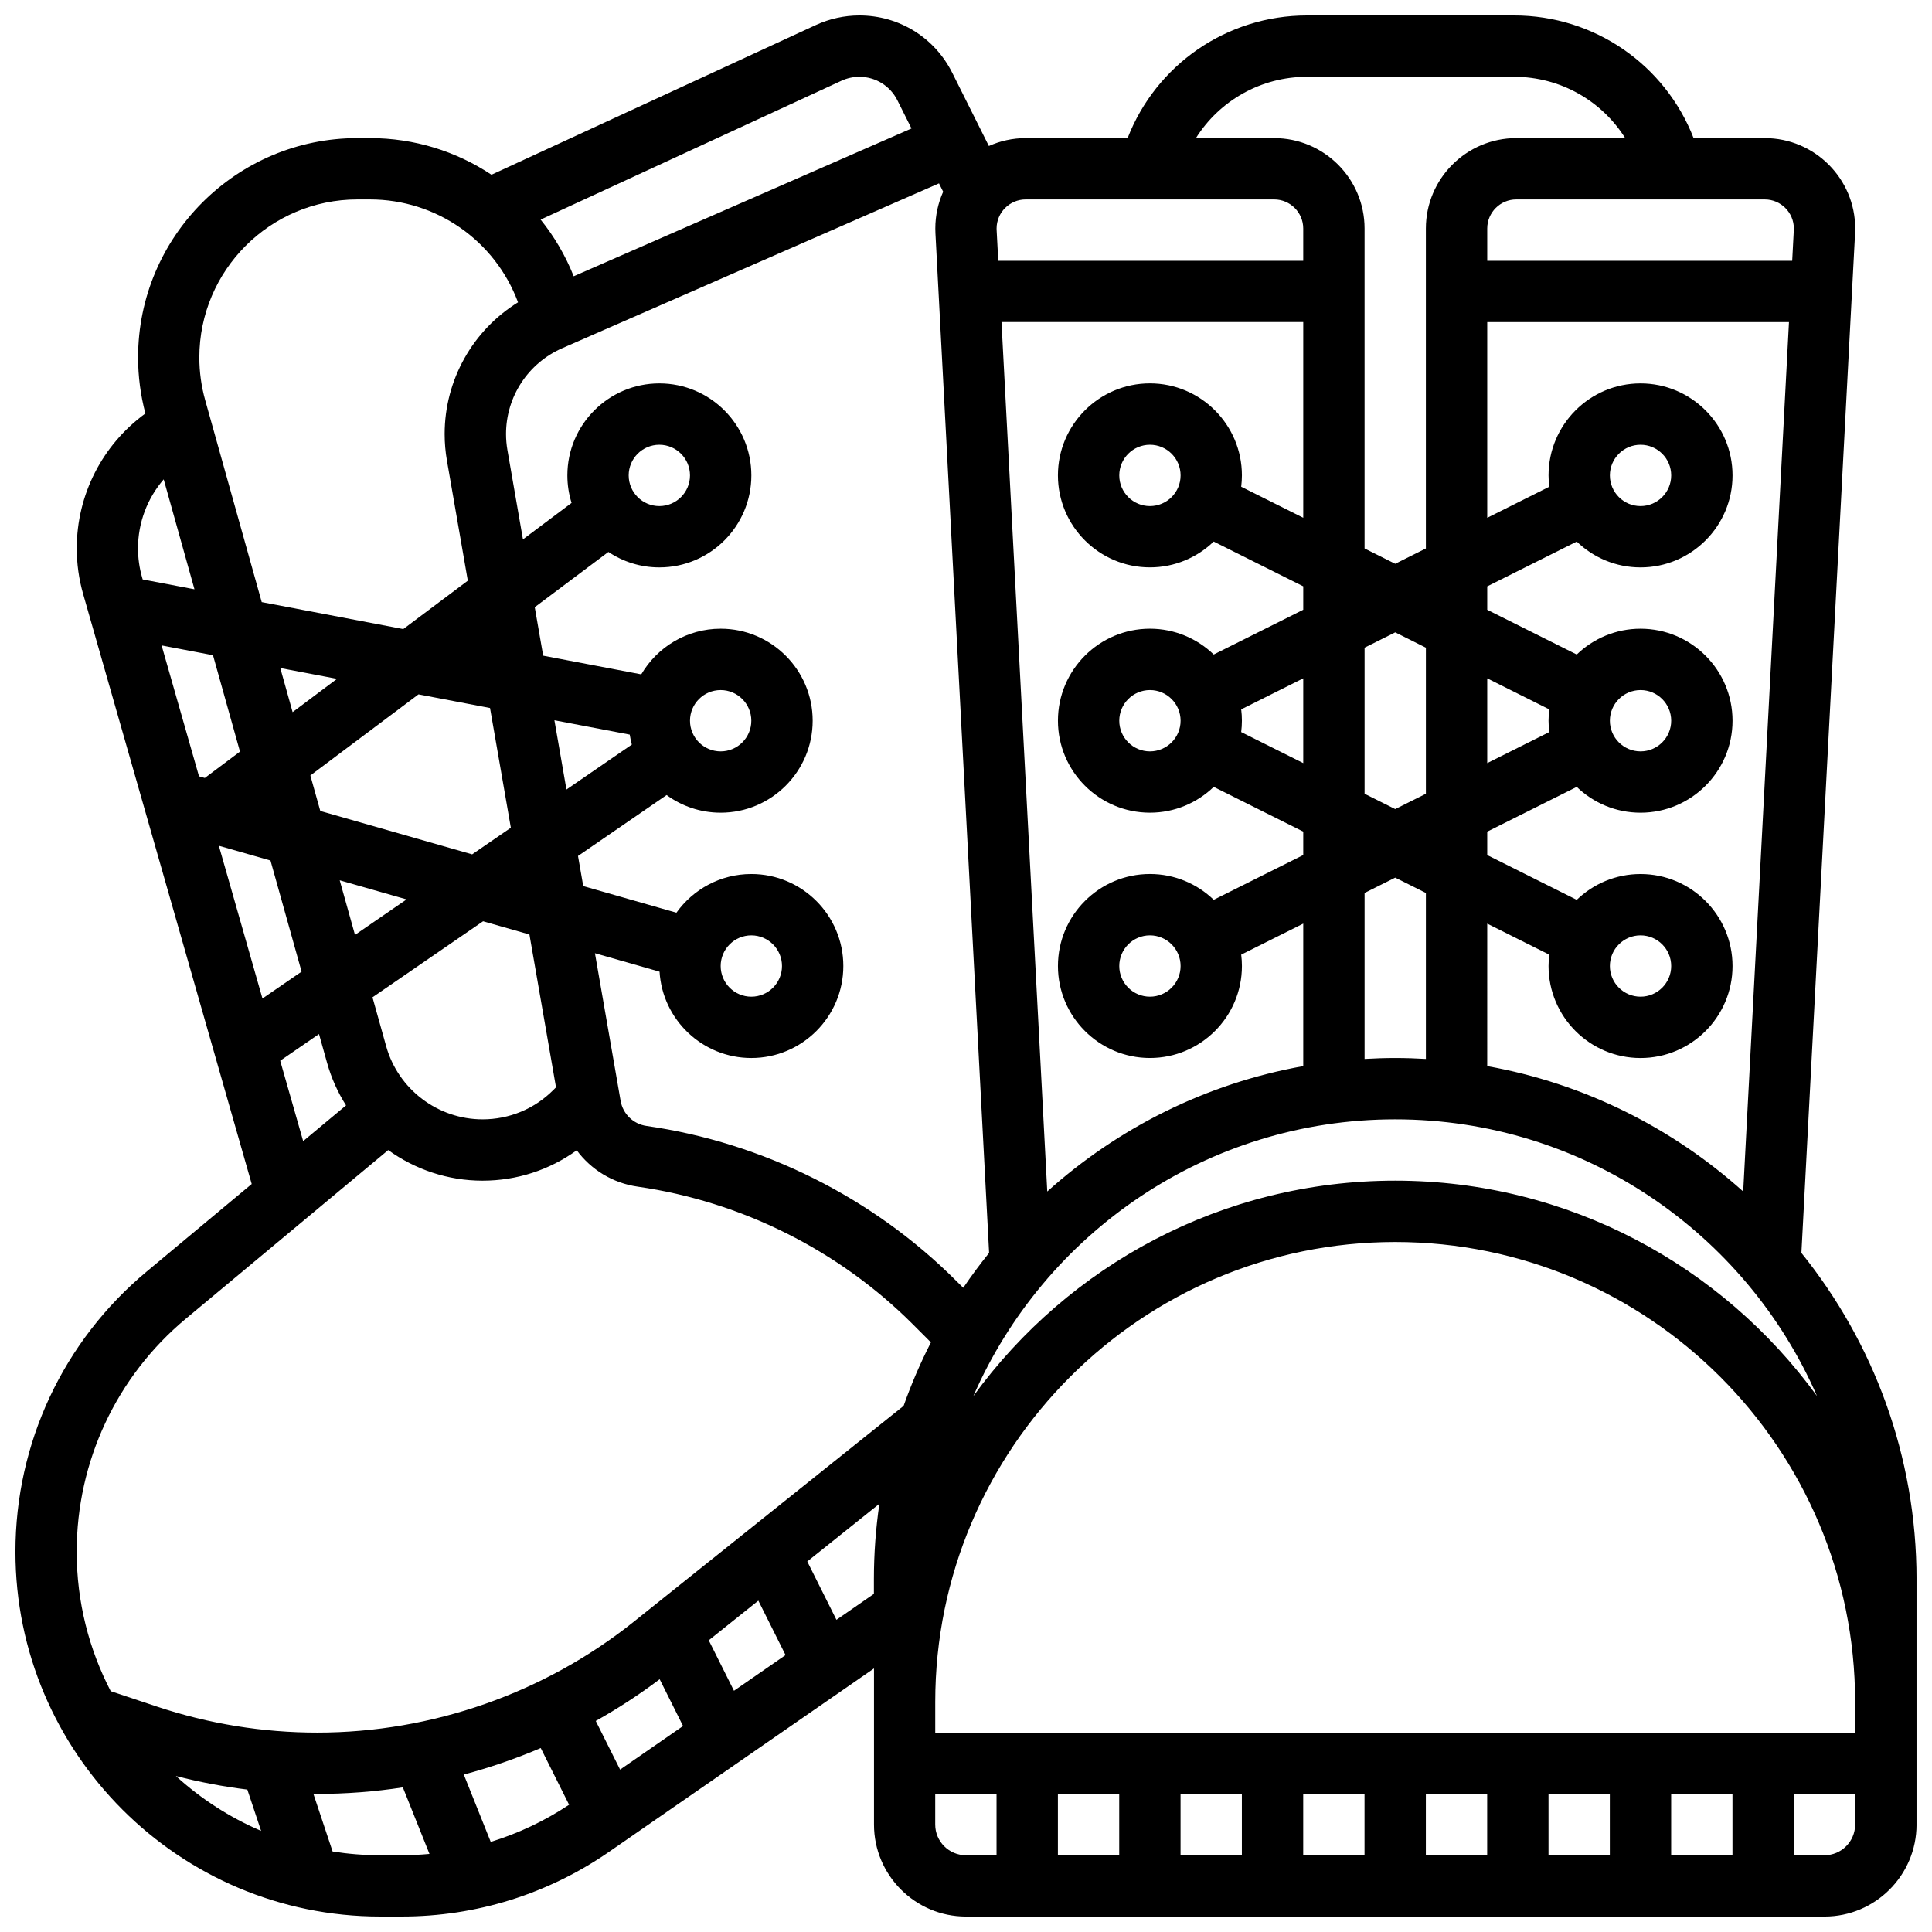 <?xml version="1.0" encoding="UTF-8"?>
<!-- Uploaded to: ICON Repo, www.iconrepo.com, Generator: ICON Repo Mixer Tools -->
<svg width="800px" height="800px" version="1.1" viewBox="144 144 512 512" xmlns="http://www.w3.org/2000/svg">
 <defs>
  <clipPath id="a">
   <path d="m148.09 148.09h503.81v503.81h-503.81z"/>
  </clipPath>
 </defs>
 <g clip-path="url(#a)">
  <path d="m621.39 476.04 14.223-270.21c0.023-0.422 0.035-0.844 0.035-1.27 0-13.211-10.75-23.961-23.961-23.961h-18.867c-7.543-19.422-26.273-32.504-47.555-32.504h-54.883c-21.285 0-40.016 13.082-47.555 32.504h-27c-3.477 0-6.781 0.75-9.77 2.09l-9.688-19.375c-4.691-9.387-14.125-15.219-24.621-15.219-3.957 0-7.945 0.875-11.535 2.535l-85.965 39.676c-9.312-6.191-20.434-9.707-32.191-9.707h-3.324c-32.059 0-58.141 26.082-58.141 58.137 0 5.012 0.656 10 1.934 14.844-11.414 8.316-18.188 21.527-18.188 35.727 0 4.109 0.57 8.199 1.703 12.148l44.664 156.32-27.832 23.195c-22.109 18.422-34.785 45.488-34.785 74.266 0 53.305 43.363 96.668 96.668 96.668h5.688c19.754 0 38.781-5.945 55.027-17.188l70.145-48.562v41.375c0 13.441 10.938 24.379 24.379 24.379h227.53c13.441 0 24.379-10.938 24.379-24.379v-65.008c-0.004-32.711-11.438-62.797-30.512-86.484zm-224 7.379c-22.051-22.051-51.195-36.625-82.066-41.035-3.496-0.5-6.25-3.172-6.856-6.652l-6.805-39.121 17.125 4.894c0.773 12.746 11.387 22.875 24.324 22.875 13.441 0 24.379-10.934 24.379-24.379 0-13.441-10.938-24.379-24.379-24.379-8.18 0-15.426 4.055-19.852 10.254l-24.695-7.055-1.387-7.977 23.48-16.145c4.027 2.938 8.977 4.672 14.328 4.672 13.441 0 24.379-10.934 24.379-24.379 0-13.441-10.938-24.379-24.379-24.379-8.965 0-16.812 4.867-21.047 12.098l-25.992-4.949-2.234-12.852 19.52-14.641c3.867 2.586 8.512 4.094 13.504 4.094 13.441 0 24.379-10.934 24.379-24.379 0-13.441-10.938-24.379-24.379-24.379-13.441 0-24.379 10.934-24.379 24.379 0 2.539 0.391 4.988 1.113 7.293l-12.883 9.66-4.117-23.672c-0.242-1.398-0.367-2.828-0.367-4.25 0-9.855 5.832-18.773 14.863-22.723l99.879-43.699 1.105 2.211c-1.336 2.981-2.082 6.281-2.082 9.754 0 0.422 0.012 0.848 0.031 1.258l14.223 270.21c-2.406 2.988-4.699 6.074-6.852 9.258zm-151.05-62.156-3.629-12.965 29.312-20.152 12.281 3.508 7.043 40.5-0.715 0.715c-5.008 5.008-11.668 7.766-18.754 7.766-11.848 0-22.348-7.965-25.539-19.371zm27.52-89.637 5.519 31.738-10.258 7.051-40.242-11.5-2.633-9.406 28.66-21.496zm37.023 7.051c0.137 0.898 0.324 1.777 0.559 2.641l-17.328 11.914-3.191-18.355zm-89.336-5.957-3.269-11.684 15.031 2.863zm-13.949 10.461-9.32 6.988-1.543-0.441-9.91-34.684 13.621 2.594zm8.082 28.867 8.242 29.441-10.367 7.125-11.562-40.48zm18.344 5.238 17.73 5.066-13.68 9.406zm100.96 22.719c0-4.481 3.644-8.125 8.125-8.125 4.481 0 8.125 3.644 8.125 8.125s-3.644 8.125-8.125 8.125c-4.481 0-8.125-3.644-8.125-8.125zm-8.129-65.008c0-4.481 3.644-8.125 8.125-8.125s8.125 3.644 8.125 8.125c0 4.481-3.644 8.125-8.125 8.125-4.477 0-8.125-3.644-8.125-8.125zm-16.25-65.008c0-4.481 3.644-8.125 8.125-8.125s8.125 3.644 8.125 8.125-3.644 8.125-8.125 8.125-8.125-3.644-8.125-8.125zm110.93 189.77-12.129-230.41h79.965v51.859l-16.445-8.223c0.121-0.984 0.191-1.988 0.191-3.008 0-13.441-10.938-24.379-24.379-24.379s-24.379 10.934-24.379 24.379c0 13.441 10.938 24.379 24.379 24.379 6.562 0 12.52-2.609 16.906-6.84l23.727 11.863v6.207l-23.723 11.863c-4.387-4.231-10.344-6.84-16.906-6.84-13.441 0-24.379 10.934-24.379 24.379 0 13.441 10.938 24.379 24.379 24.379 6.562 0 12.52-2.609 16.906-6.84l23.723 11.859v6.207l-23.723 11.863c-4.387-4.231-10.344-6.84-16.906-6.84-13.441 0-24.379 10.934-24.379 24.379 0 13.441 10.938 24.379 24.379 24.379s24.379-10.934 24.379-24.379c0-1.02-0.07-2.019-0.191-3.008l16.441-8.223v37.762c-25.785 4.609-49.113 16.406-67.836 33.227zm35.332-189.77c0 4.481-3.644 8.125-8.125 8.125-4.481 0-8.125-3.644-8.125-8.125s3.644-8.125 8.125-8.125c4.481-0.004 8.125 3.644 8.125 8.125zm65.008 45.652v38.711l-8.125 4.062-8.125-4.062v-38.711l8.125-4.062zm32.695 22.363-16.441 8.223v-22.461l16.445 8.223c-0.125 0.984-0.195 1.988-0.195 3.008 0 1.016 0.07 2.019 0.191 3.008zm-81.641-6.016 16.441-8.223v22.461l-16.445-8.223c0.121-0.984 0.191-1.988 0.191-3.008 0.004-1.02-0.066-2.023-0.188-3.008zm-16.062 3.008c0 4.481-3.644 8.125-8.125 8.125-4.481 0-8.125-3.644-8.125-8.125 0-4.481 3.644-8.125 8.125-8.125 4.481-0.004 8.125 3.644 8.125 8.125zm0 65.008c0 4.481-3.644 8.125-8.125 8.125-4.481 0-8.125-3.644-8.125-8.125s3.644-8.125 8.125-8.125c4.481-0.004 8.125 3.644 8.125 8.125zm48.758-19.359 8.125-4.062 8.125 4.062v43.98c-2.691-0.156-5.398-0.246-8.125-0.246-2.727 0-5.438 0.09-8.125 0.246zm32.504 8.129 16.445 8.223c-0.125 0.984-0.195 1.988-0.195 3.008 0 13.441 10.938 24.379 24.379 24.379 13.441 0 24.379-10.934 24.379-24.379 0-13.441-10.938-24.379-24.379-24.379-6.562 0-12.52 2.609-16.906 6.84l-23.723-11.863v-6.207l23.723-11.863c4.387 4.231 10.344 6.84 16.906 6.84 13.441 0 24.379-10.934 24.379-24.379 0-13.441-10.938-24.379-24.379-24.379-6.562 0-12.52 2.609-16.906 6.84l-23.723-11.859v-6.207l23.723-11.863c4.387 4.231 10.344 6.84 16.906 6.84 13.441 0 24.379-10.934 24.379-24.379 0-13.441-10.938-24.379-24.379-24.379-13.441 0-24.379 10.934-24.379 24.379 0 1.02 0.07 2.019 0.191 3.008l-16.441 8.227v-51.863h79.965l-12.129 230.4c-18.727-16.82-42.051-28.617-67.84-33.227zm32.504 11.23c0-4.481 3.644-8.125 8.125-8.125s8.125 3.644 8.125 8.125-3.644 8.125-8.125 8.125-8.125-3.644-8.125-8.125zm0-65.008c0-4.481 3.644-8.125 8.125-8.125s8.125 3.644 8.125 8.125c0 4.481-3.644 8.125-8.125 8.125s-8.125-3.644-8.125-8.125zm0-65.008c0-4.481 3.644-8.125 8.125-8.125s8.125 3.644 8.125 8.125-3.644 8.125-8.125 8.125-8.125-3.644-8.125-8.125zm48.754-65.426c0 0.133-0.004 0.266-0.012 0.406l-0.426 8.137h-80.82v-8.555c0-4.242 3.453-7.699 7.699-7.699h65.852c4.25 0 7.707 3.461 7.707 7.711zm-129.02-40.215h54.883c12.227 0 23.211 6.336 29.441 16.25h-28.867c-13.207 0.004-23.953 10.75-23.953 23.953v84.793l-8.125 4.062-8.125-4.062v-84.793c0-13.203-10.746-23.949-23.949-23.949h-20.746c6.234-9.914 17.215-16.254 29.441-16.254zm-8.695 32.504c4.242 0 7.695 3.457 7.695 7.699v8.555h-80.82l-0.43-8.148c-0.008-0.133-0.012-0.266-0.012-0.395 0-4.25 3.457-7.711 7.711-7.711zm-114.66-31.465c1.469-0.68 3.102-1.035 4.723-1.035 4.297 0 8.164 2.387 10.086 6.234l3.731 7.461-89.516 39.164c-2.191-5.508-5.16-10.551-8.766-15.016zm-128.3 31.465h3.324c17.566 0 33.156 10.898 39.246 27.262-11.969 7.41-19.449 20.555-19.449 34.906 0 2.352 0.203 4.719 0.605 7.035l5.535 31.832-17.098 12.82-37.516-7.144-14.988-53.527c-1.023-3.676-1.547-7.477-1.547-11.297 0-23.094 18.793-41.887 41.887-41.887zm-51.332 74.18 8.156 29.133-13.727-2.613-0.16-0.555c-0.715-2.5-1.078-5.086-1.078-7.688 0.004-6.812 2.473-13.262 6.809-18.277zm30.875 154.07 10.285-7.07 2.133 7.617c1.137 4.059 2.848 7.848 5.031 11.289l-11.363 9.469zm-24.996 68.363 53.621-44.684c7.117 5.129 15.797 8.109 24.98 8.109 9.094 0 17.754-2.828 24.98-8.055 3.785 5.129 9.527 8.695 16.16 9.641 27.414 3.918 53.297 16.855 72.875 36.438l4.828 4.828c-2.773 5.41-5.191 11.035-7.238 16.828l-71.414 57.129c-23.738 18.996-53.562 29.457-83.969 29.457-14.473 0-28.777-2.32-42.508-6.898l-12.234-4.078c-5.746-11.07-9.02-23.625-9.02-36.938 0-23.938 10.547-46.457 28.938-61.777zm94.039 113.78 7.516 15.035c-6.477 4.293-13.457 7.598-20.77 9.84l-7.137-17.844c6.957-1.855 13.773-4.203 20.391-7.031zm14.582-7.176c5.871-3.293 11.531-6.981 16.934-11.055l6.199 12.398-16.684 11.551zm29.945-21.371 13.141-10.512 7.211 14.422-13.668 9.461zm-122.28 39.562 3.648 10.945c-8.34-3.57-15.965-8.508-22.578-14.539 6.234 1.602 12.555 2.805 18.93 3.594zm35.191 17.398c-4.285 0-8.488-0.344-12.594-0.992l-5.09-15.27c0.344 0.004 0.684 0.012 1.027 0.012 7.613 0 15.195-0.59 22.676-1.734l7.055 17.637c-2.445 0.223-4.91 0.348-7.391 0.348zm120.93-62.395-7.731-15.461 19.109-15.285c-0.953 6.531-1.453 13.211-1.453 20.008v3.867zm26.176 54.27v-8.125h16.25v16.25h-8.125c-4.477 0-8.125-3.648-8.125-8.125zm211.28-8.129v16.25h-16.25v-16.25zm-32.504 16.254h-16.25v-16.25h16.25zm-32.504 0h-16.25v-16.25h16.25zm-32.504 0h-16.25v-16.25h16.25zm-32.504 0h-16.25v-16.25h16.25zm-32.504 0h-16.25v-16.25h16.25zm186.9 0h-8.125v-16.25h16.25v8.125c0 4.477-3.648 8.125-8.125 8.125zm8.125-32.504h-243.78v-8.125c0-67.211 54.68-121.89 121.89-121.89 67.211 0 121.89 54.68 121.89 121.89zm-121.89-146.27c-45.914 0-86.66 22.523-111.79 57.094 18.797-43.121 61.828-73.344 111.79-73.344 49.965 0 92.996 30.223 111.79 73.344-25.133-34.57-65.879-57.094-111.79-57.094z"/>
 </g>
</svg>